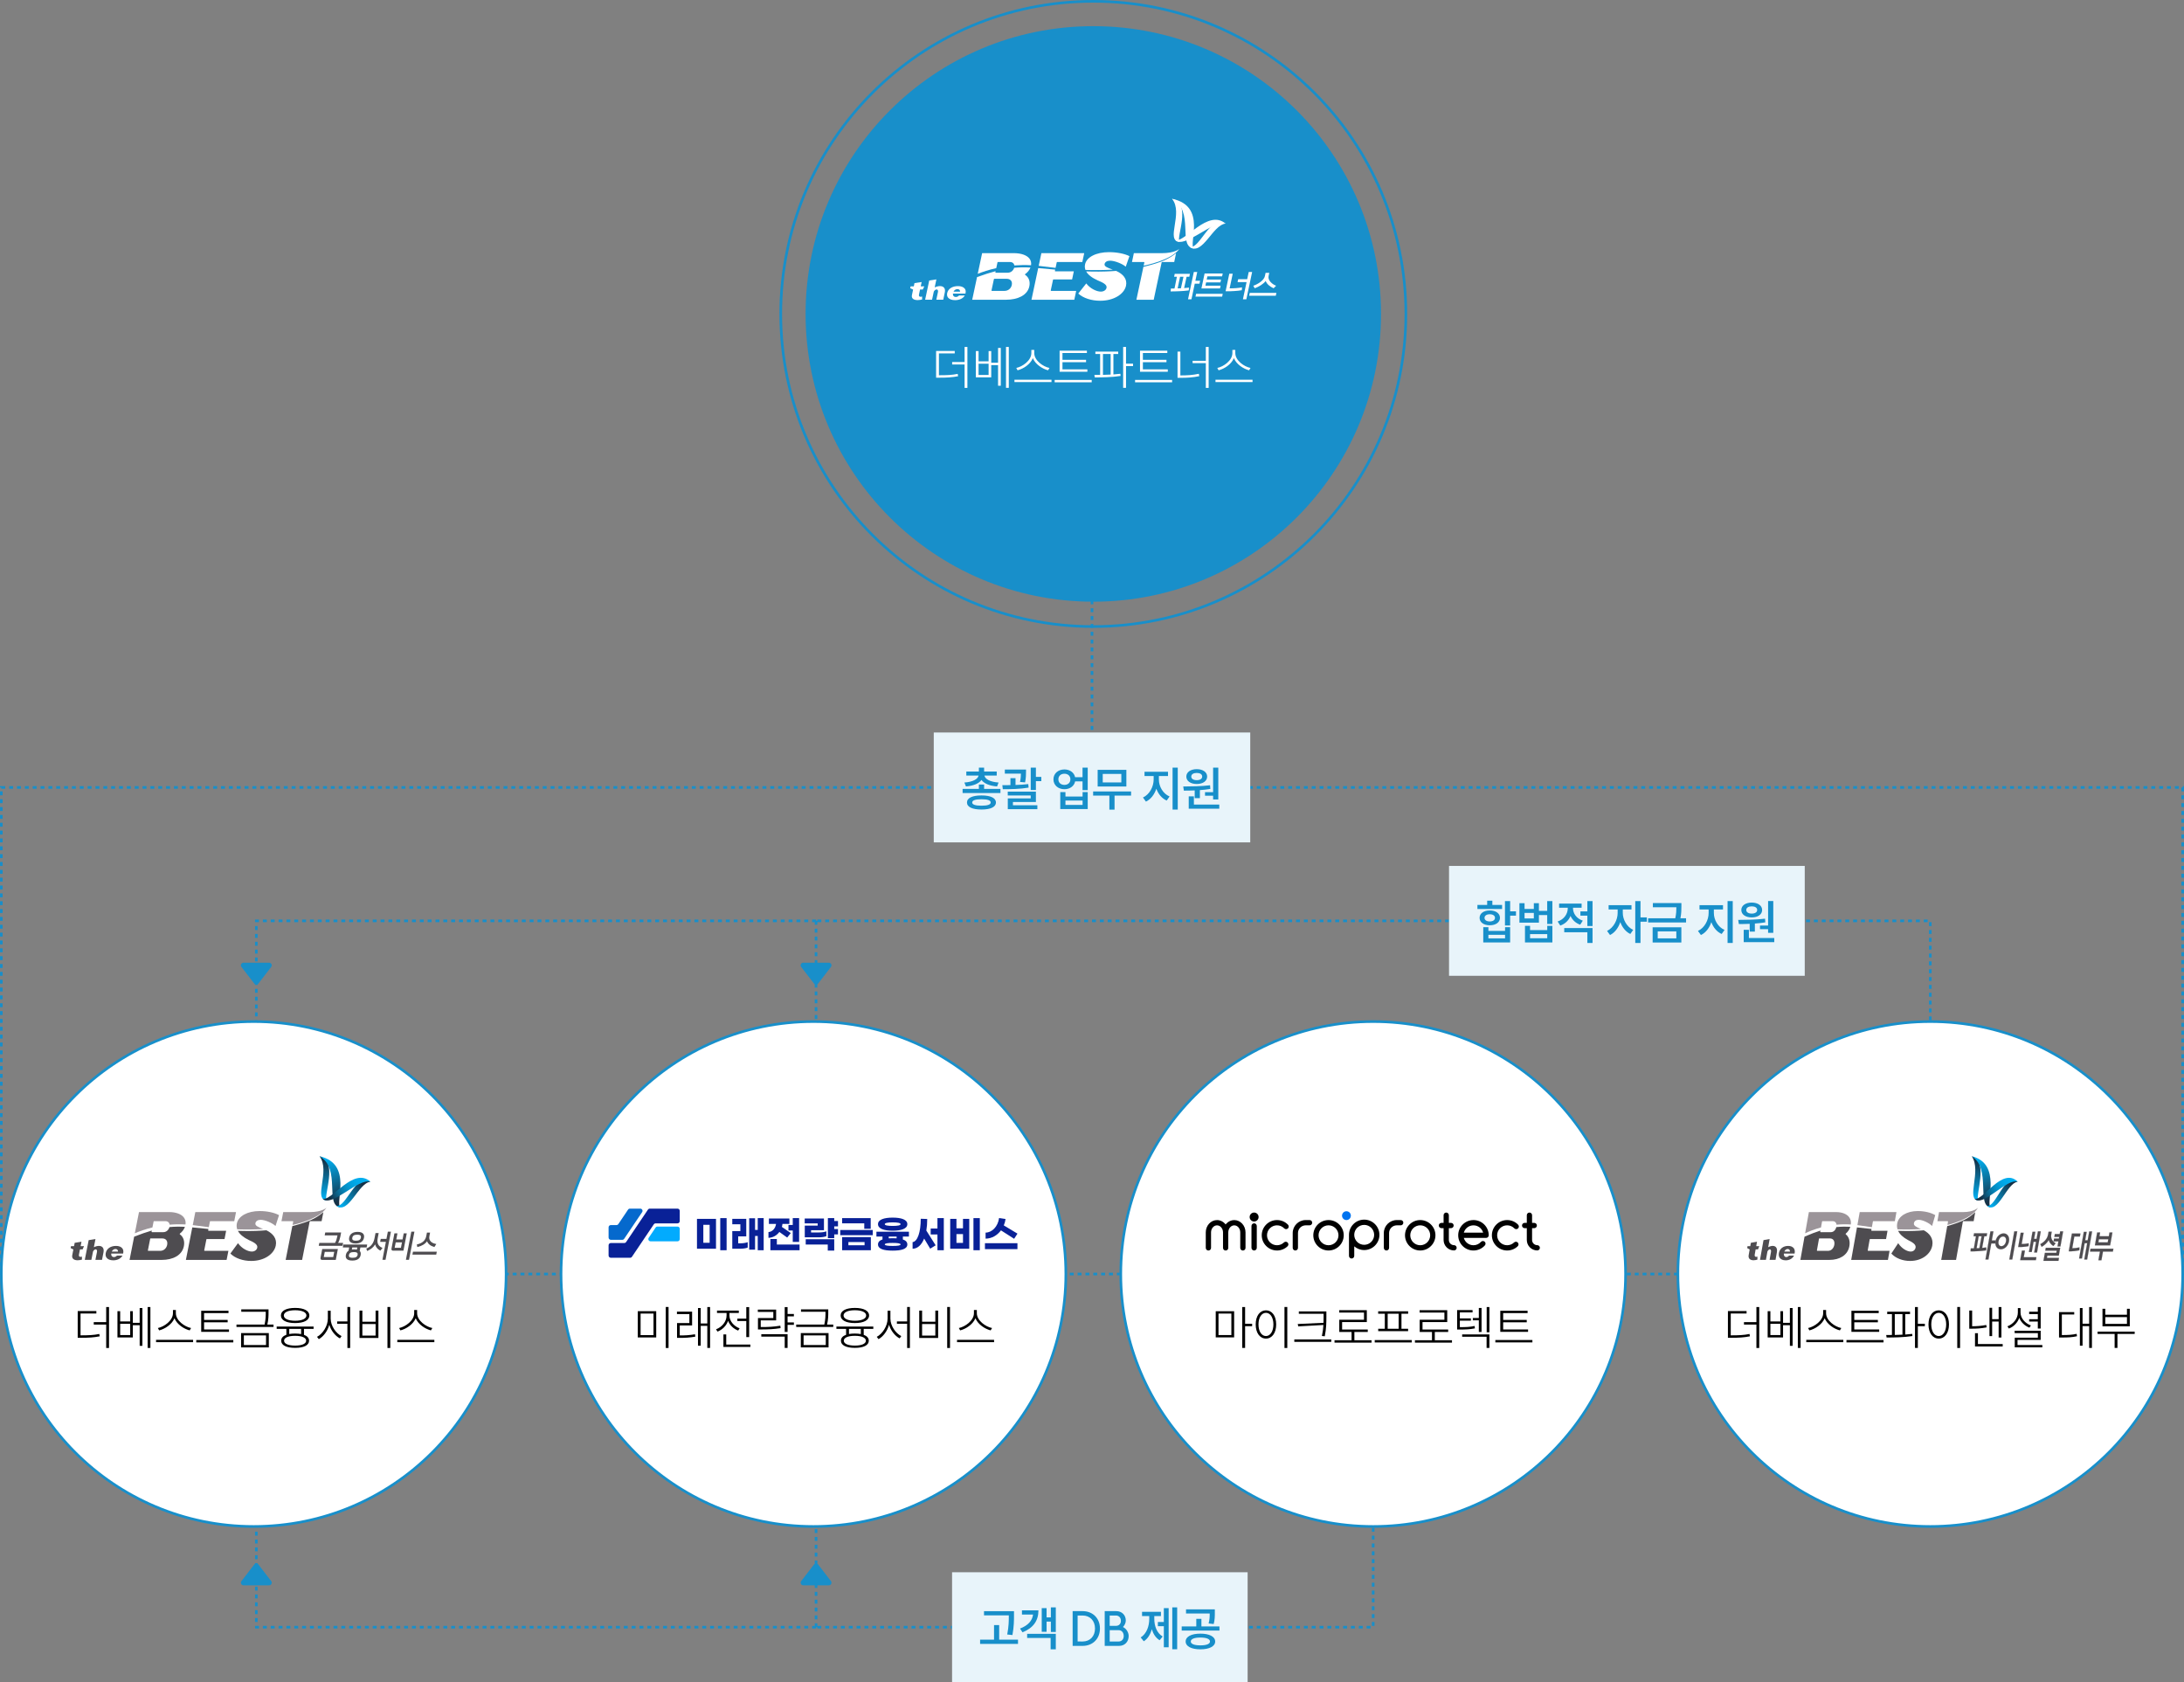 <svg width="835" height="643" viewBox="0 0 835 643" fill="none" xmlns="http://www.w3.org/2000/svg">
<rect x="0" y="0" width="835" height="643" fill="#808080" stroke="none"/>
<circle cx="418" cy="120" r="119.5" stroke="#188FCA"/>
<circle cx="418" cy="120" r="110" fill="#188FCA"/>
<path fill-rule="evenodd" clip-rule="evenodd" d="M448.104 76.001C455.774 77.679 449.541 90.759 450.969 92.448C445.404 92.021 452.578 81.523 448.104 76.001Z" fill="white"/>
<path fill-rule="evenodd" clip-rule="evenodd" d="M448.104 76.001C461.665 78.764 454.117 93.416 456.496 95.014C449.996 94.335 456.923 80.587 448.104 76.001Z" fill="white"/>
<path fill-rule="evenodd" clip-rule="evenodd" d="M468.539 85.479C462.573 82.058 458.907 95.042 454.919 94.443C459.783 97.805 463.675 85.923 468.539 85.479Z" fill="white"/>
<path fill-rule="evenodd" clip-rule="evenodd" d="M468.607 85.509C461.808 79.65 452.945 92.891 449.348 91.779C452.87 95.339 463.828 83.868 468.607 85.509Z" fill="white"/>
<path d="M365.137 114.731C363.923 114.731 362.977 114.389 362.475 113.769C362.1 113.309 361.988 112.721 362.133 112.032C362.485 110.385 364.073 109.364 366.286 109.364C367.408 109.364 368.301 109.685 368.793 110.268C369.162 110.701 369.29 111.257 369.178 111.919C369.162 112.016 369.14 112.117 369.113 112.219H364.372C364.34 112.219 364.319 112.24 364.319 112.272C364.297 112.652 364.399 112.983 364.607 113.208C364.8 113.416 365.083 113.523 365.42 113.523C366.104 113.523 366.51 113.122 366.644 112.967H368.868C368.232 114.063 366.815 114.736 365.142 114.736L365.137 114.731ZM366.045 110.514C365.457 110.514 364.917 110.845 364.591 111.401C364.581 111.417 364.581 111.438 364.591 111.454C364.602 111.47 364.618 111.481 364.639 111.481H367.013C367.013 111.481 367.045 111.476 367.056 111.465C367.066 111.454 367.072 111.438 367.072 111.428C367.05 110.861 366.66 110.514 366.051 110.514H366.045Z" fill="white"/>
<path d="M357.979 114.572L358.594 111.681C358.696 111.21 358.594 110.959 358.493 110.831C358.396 110.713 358.252 110.644 358.086 110.644C357.712 110.644 357.268 110.98 357.017 111.456L356.349 114.567H353.703L355.269 107.217L358.006 106.8L357.375 109.756C357.375 109.756 357.375 109.799 357.397 109.81C357.407 109.815 357.418 109.82 357.434 109.82C357.439 109.82 357.45 109.82 357.456 109.82C358.097 109.526 358.781 109.361 359.374 109.361C360.075 109.361 360.62 109.574 360.946 109.981C361.288 110.403 361.384 111.018 361.224 111.766L360.631 114.567H357.985L357.979 114.572Z" fill="white"/>
<path d="M350.869 114.718C349.928 114.718 349.244 114.488 348.891 114.055C348.624 113.729 348.549 113.286 348.667 112.751L349.094 110.736C349.094 110.736 349.089 110.682 349.062 110.672L347.999 110.169L348.148 109.464H349.324C349.324 109.464 349.372 109.448 349.378 109.421L349.634 108.213L352.371 107.807L352.034 109.394C352.034 109.394 352.034 109.426 352.045 109.442C352.056 109.453 352.072 109.464 352.088 109.464H353.387L352.815 110.661H351.804C351.804 110.661 351.756 110.677 351.751 110.704L351.35 112.607C351.291 112.879 351.323 113.093 351.441 113.238C351.553 113.376 351.73 113.446 351.965 113.446C352.141 113.446 352.344 113.398 352.531 113.318L352.563 114.462C352.157 114.585 351.462 114.707 350.874 114.707L350.869 114.718Z" fill="white"/>
<path d="M393.971 102.266C391.865 102.16 389.855 102.165 387.738 102.357C387.465 103.319 386.573 104.244 385.306 104.244H380.714C380.666 104.244 380.618 104.223 380.591 104.185C380.559 104.148 380.549 104.1 380.559 104.052L380.645 103.651C378.539 104.207 376.214 104.95 373.546 105.923L371.702 114.577H384.659C386.904 114.577 388.903 114.144 390.443 113.326C392.143 112.417 393.19 111.108 393.548 109.429C393.928 107.585 393.345 105.992 391.934 105.051C391.891 105.025 391.865 104.971 391.865 104.918C391.865 104.864 391.891 104.816 391.934 104.784C392.87 104.132 393.597 103.223 393.971 102.261V102.266ZM386.835 108.943C386.605 110.065 385.637 111.198 384.002 111.198H379.234C379.186 111.198 379.143 111.177 379.111 111.14C379.079 111.102 379.068 111.054 379.079 111.006L379.998 106.703C380.014 106.628 380.078 106.575 380.153 106.575H384.894C385.605 106.575 386.161 106.805 386.514 107.232C386.861 107.66 386.974 108.253 386.829 108.943H386.835Z" fill="white"/>
<path d="M401.766 111.131C401.733 111.093 401.723 111.045 401.733 110.997L402.605 106.929C402.621 106.854 402.685 106.806 402.76 106.806H409.896L410.548 103.727H403.476C403.428 103.727 403.38 103.706 403.353 103.669C403.321 103.631 403.31 103.583 403.321 103.535L403.423 103.064C401.012 102.851 398.895 102.637 396.933 102.477L394.357 114.584H410.73L411.457 111.195H401.883C401.835 111.195 401.787 111.173 401.76 111.136L401.766 111.131Z" fill="white"/>
<path d="M426.71 103.552C423.979 103.766 420.98 103.862 417.682 103.809C416.853 103.798 416.051 103.777 415.276 103.755C415.998 105.033 417.473 106.187 419.66 107.171C421.381 107.898 423.332 108.716 423.065 109.988C422.872 110.886 422.006 111.468 420.868 111.468C419.312 111.468 416.864 110.378 415.303 108.347L412.251 112.211C414.133 113.938 417.243 114.964 420.611 114.964C423.182 114.964 425.507 114.371 427.341 113.248C429.051 112.201 430.174 110.768 430.505 109.218C430.767 107.978 430.532 106.839 429.805 105.84C429.147 104.937 428.11 104.167 426.715 103.541L426.71 103.552Z" fill="white"/>
<path d="M434.477 114.576H441.094L444.13 100.282C444.146 100.207 444.21 100.154 444.285 100.154H448.936L449.641 96.797C446.91 98.914 444.36 100.266 437.16 101.987L434.477 114.57V114.576Z" fill="white"/>
<path d="M387.607 96.779H375.489L373.811 104.668C375.612 103.947 378.002 103.134 380.894 102.493L381.369 100.28C381.385 100.205 381.449 100.151 381.524 100.151H386.116C386.709 100.151 387.201 100.355 387.5 100.723C387.666 100.932 387.773 101.178 387.81 101.461C389.81 101.306 391.948 101.269 394.198 101.381C394.348 100.387 394.129 99.515 393.541 98.788C392.498 97.505 390.333 96.768 387.607 96.768V96.779Z" fill="white"/>
<path d="M403.57 102.401L404.024 100.279C404.04 100.204 404.104 100.15 404.179 100.15H413.806L414.522 96.772H398.149L397.118 101.62C397.551 101.668 397.984 101.722 398.427 101.781C400.09 102.005 401.811 102.214 403.57 102.395V102.401Z" fill="white"/>
<path d="M414.849 101.061C414.694 101.793 414.742 102.504 414.999 103.183C418.495 103.285 422.017 103.263 425.454 103.065C425.379 103.039 425.305 103.012 425.23 102.985C423.428 102.338 422.124 101.868 422.311 100.922C422.477 100.125 423.273 99.65 424.444 99.65C426.149 99.65 429.137 100.82 430.399 101.948L431.815 97.907C429.875 96.95 426.978 96.384 424.022 96.384C419.12 96.384 415.432 98.26 414.844 101.061H414.849Z" fill="white"/>
<path d="M450.9 95.11C450.9 95.11 449.286 96.778 444.08 96.778H433.501L432.785 100.156H437.355C437.404 100.156 437.452 100.177 437.478 100.215C437.51 100.252 437.521 100.3 437.51 100.348L437.254 101.556C437.254 101.556 447.859 99.589 450.906 95.11H450.9Z" fill="white"/>
<path d="M454.479 111.018C453.33 111.173 451.988 111.269 450.849 111.317C450.4 111.328 449.85 111.355 449.198 111.376C448.551 111.387 448.006 111.398 447.557 111.398L447.669 110.286C448.032 110.286 448.492 110.286 449.043 110.275L449.962 105.78H448.893L449.128 104.679H454.939L454.703 105.78H453.672L452.715 110.12C453.346 110.072 453.976 110.013 454.596 109.944L454.479 111.018ZM451.501 110.19L452.474 105.78H451.165L450.245 110.238C450.523 110.238 450.78 110.227 451.004 110.216C451.159 110.216 451.336 110.206 451.507 110.195L451.501 110.19ZM457.739 103.952L457.023 107.335H458.819L458.584 108.436H456.788L455.521 114.412H454.212L456.43 103.952H457.739Z" fill="white"/>
<path d="M457.069 113.385L457.299 112.31H467.487L467.257 113.39H457.069V113.385ZM459.336 110.263L460.549 104.549H467.477L467.247 105.628H461.618L461.362 106.847H466.846L466.611 107.948H461.126L460.864 109.188H466.675L466.445 110.268H459.336V110.263Z" fill="white"/>
<path d="M474.78 110.937C473.973 111.092 472.893 111.199 471.851 111.257C470.776 111.343 469.574 111.364 468.574 111.327L469.996 104.624H471.306L470.119 110.215C470.744 110.226 471.637 110.204 472.439 110.146C473.262 110.087 474.144 109.991 474.855 109.846L474.78 110.931V110.937ZM478.725 103.961L476.507 114.417H475.197L476.598 107.831H473.155L473.39 106.73H476.833L477.421 103.956H478.73L478.725 103.961Z" fill="white"/>
<path d="M477.582 113.034L477.812 111.959H488L487.77 113.039H477.582V113.034ZM479.709 110.19L479.164 109.222C480.052 108.934 481.067 108.421 481.922 107.763C482.746 107.132 483.435 106.352 483.606 105.539L483.868 104.294H485.274L485.012 105.539C484.841 106.352 485.162 107.127 485.739 107.763C486.316 108.421 487.118 108.934 487.893 109.222L486.936 110.19C485.514 109.57 484.338 108.597 483.911 107.405C482.965 108.613 481.388 109.57 479.704 110.19H479.709Z" fill="white"/>
<path d="M359.048 143.436C362.018 143.436 363.926 143.364 366.158 142.914L366.302 143.814C363.98 144.264 362.072 144.372 359.048 144.372H357.896V134.148H365.024V135.084H358.976V143.436H359.048ZM368.786 132.618H369.866V148.278H368.786V139.314H364.034V138.396H368.786V132.618ZM373.089 134.202H374.133V138.126H377.967V134.202H378.975V138.648H381.585V132.996H382.629V147.45H381.585V139.566H378.975V144.246H373.089V134.202ZM374.133 139.026V143.328H377.967V139.026H374.133ZM384.627 132.618H385.689V148.26H384.627V132.618ZM394.311 133.752H395.427V134.976C395.427 137.82 398.829 140.178 401.241 140.646L400.701 141.546C398.559 141.006 395.859 139.296 394.887 136.902C393.897 139.296 391.215 141.006 389.037 141.546L388.551 140.646C390.927 140.16 394.311 137.82 394.311 134.976V133.752ZM387.849 145.146H402.015V146.046H387.849V145.146ZM405.112 134.04H415.552V134.94H406.21V137.532H415.228V138.45H406.21V141.186H415.732V142.104H405.112V134.04ZM403.222 145.218H417.388V146.136H403.222V145.218ZM418.792 134.4H427.522V135.318H425.686V143.13C426.604 143.058 427.486 142.986 428.35 142.878L428.422 143.706C425.11 144.228 421.33 144.264 418.558 144.264L418.414 143.31L420.61 143.292V135.318H418.792V134.4ZM429.412 132.618H430.51V139.008H433.192V139.944H430.51V148.26H429.412V132.618ZM421.69 143.292C422.644 143.256 423.634 143.238 424.624 143.184V135.318H421.69V143.292ZM435.856 134.04H446.296V134.94H436.954V137.532H445.972V138.45H436.954V141.186H446.476V142.104H435.856V134.04ZM433.966 145.218H448.132V146.136H433.966V145.218ZM461.021 132.618H462.101V148.278H461.021V138.81H455.963V137.91H461.021V132.618ZM450.203 134.4H451.283V143.508H451.373C453.875 143.508 455.981 143.382 458.357 142.878L458.501 143.796C456.035 144.3 453.929 144.426 451.373 144.426H450.203V134.4ZM471.173 133.752H472.289V134.976C472.289 137.82 475.691 140.178 478.103 140.646L477.563 141.546C475.421 141.006 472.721 139.296 471.749 136.902C470.759 139.296 468.077 141.006 465.899 141.546L465.413 140.646C467.789 140.16 471.173 137.82 471.173 134.976V133.752ZM464.711 145.146H478.877V146.046H464.711V145.146Z" fill="white"/>
<path d="M97 487L739 487" stroke="#188FCA" stroke-dasharray="1.5 1.5"/>
<circle cx="311" cy="487" r="96.5" fill="white" stroke="#188FCA"/>
<path d="M273.747 477.331H266.472V465.916H273.747V477.332V477.331ZM271.316 475.059V468.186H268.9V475.059H271.316ZM277.802 477.906H275.372V465.627H277.802V477.906Z" fill="#092197"/>
<path d="M283.003 475.26C283.967 475.26 285.117 475.116 285.865 474.829V476.9C285.132 477.202 283.91 477.331 282.889 477.331H279.97V470.573H283.062V467.984H279.97V465.916H285.318V472.616H282.227V475.262H283.003V475.26ZM291.973 465.627V477.906H289.701V472.443H288.68V477.691H286.436V465.684H288.68V470.141H289.701V465.627H291.973Z" fill="#092197"/>
<path d="M293.801 473.161V470.961C295.454 470.832 296.491 469.408 296.705 467.84H293.974V465.771H301.796V467.842H299.15C299.122 468.231 299.049 468.618 298.934 468.992L302.327 471.336L300.961 473.062L297.969 470.919C297.02 472.198 295.553 473.119 293.799 473.162L293.801 473.161ZM305.693 475.734V477.906H294.536V473.607H297.009V475.734H305.693ZM303.09 468.245V465.627H305.52V474.728H303.09V470.357H301.45V468.243H303.09V468.245Z" fill="#092197"/>
<path d="M312.62 468.489V467.641H307.66V465.771H315.021V470.243H310.09V471.107H313.11C314.216 471.107 315.294 470.949 315.941 470.676V472.53C315.309 472.804 314.172 472.976 313.022 472.976H307.687V468.491H312.618L312.62 468.489ZM308.049 473.707H318.948V478.05H316.475V475.734H308.049V473.707ZM318.948 468.791V469.797H320.387V471.853H318.948V473.276H316.518V465.627H318.948V466.734H320.387V468.789H318.948V468.791Z" fill="#092197"/>
<path d="M333.668 472.155H321.245V470.171H333.668V472.155ZM332.892 469.71H330.434V467.626H321.964V465.627H332.892V469.71ZM332.949 477.906H321.964V472.887H332.949V477.906ZM330.548 476.008V474.785H324.366V476.008H330.548Z" fill="#092197"/>
<path d="M345.186 472.666V473.788C346.265 474.147 346.898 474.766 346.898 475.686C346.898 477.455 344.598 478.059 341.292 478.059C337.985 478.059 335.685 477.455 335.685 475.686C335.685 474.766 336.317 474.147 337.397 473.788V472.666H335.081V470.825H347.504V472.666H345.188H345.186ZM335.683 467.936C335.683 466.167 338.055 465.435 341.29 465.435C344.524 465.435 346.897 466.167 346.897 467.936C346.897 469.705 344.524 470.438 341.29 470.438C338.055 470.438 335.683 469.705 335.683 467.936ZM338.272 467.936C338.272 468.411 339.45 468.612 341.292 468.612C343.133 468.612 344.311 468.411 344.311 467.936C344.311 467.462 343.133 467.261 341.292 467.261C339.45 467.261 338.272 467.477 338.272 467.936ZM344.309 475.686C344.309 475.255 343.074 475.111 341.29 475.111C339.505 475.111 338.27 475.255 338.27 475.686C338.27 476.117 339.505 476.261 341.29 476.261C343.074 476.261 344.309 476.132 344.309 475.686ZM342.801 472.666H339.781V473.357C340.255 473.329 340.758 473.314 341.29 473.314C341.821 473.314 342.324 473.329 342.801 473.357V472.666Z" fill="#092197"/>
<path d="M354.157 470.387L357.723 476.023L355.639 477.317L353.324 473.436C352.331 475.924 350.778 477.317 348.909 477.332V474.802C350.793 474.586 352.029 471.006 352.029 465.874L354.502 465.959C354.502 467.584 354.387 469.064 354.157 470.387ZM360.842 465.627V477.906H358.412V471.866H355.825V469.594H358.412V465.627H360.842Z" fill="#092197"/>
<path d="M368.179 465.916H370.565V477.332H363.29V465.916H365.675V469.524H368.177V465.916H368.179ZM368.179 475.102V471.737H365.677V475.102H368.179ZM374.606 465.627V477.906H372.176V465.627H374.606Z" fill="#092197"/>
<path d="M376.571 475.21H388.994V477.482H376.571V475.21ZM376.816 473.471V471.17C379.26 471.155 381.532 468.883 381.977 465.592L384.45 465.981C384.334 466.843 384.104 467.65 383.774 468.411L389.007 471.56L387.728 473.53L382.696 470.309C381.272 472.235 379.16 473.458 376.816 473.471Z" fill="#092197"/>
<path d="M247.731 462.379L239.384 474.771C239.225 475.008 238.958 475.151 238.672 475.151H233.537C233.063 475.151 232.679 475.534 232.679 476.009V479.927C232.679 480.401 233.062 480.786 233.537 480.786H240.902C241.188 480.786 241.455 480.643 241.614 480.407L249.961 468.014C250.12 467.777 250.387 467.635 250.673 467.635H259.025C259.499 467.635 259.884 467.252 259.884 466.777V462.858C259.884 462.385 259.5 462 259.025 462H248.442C248.156 462 247.89 462.142 247.731 462.379Z" fill="#092197"/>
<path d="M248.734 474.499H259.025C259.499 474.499 259.883 474.115 259.883 473.64V469.722C259.883 469.248 259.5 468.864 259.025 468.864H251.359C251.074 468.864 250.806 469.006 250.647 469.244L248.021 473.162C247.64 473.733 248.048 474.498 248.734 474.498V474.499Z" fill="#02ABFE"/>
<path d="M236.405 467.905C236.246 468.142 235.979 468.285 235.693 468.285H233.537C233.062 468.285 232.679 468.668 232.679 469.142V473.06C232.679 473.535 233.062 473.919 233.537 473.919H237.924C238.209 473.919 238.476 473.776 238.635 473.539L245.508 463.338C245.892 462.768 245.483 462 244.796 462H240.839C240.553 462 240.286 462.142 240.127 462.379L236.405 467.906V467.905Z" fill="#0569CD"/>
<path d="M243.836 501.202H250.892V511.246H243.836V501.202ZM249.848 502.102H244.916V510.346H249.848V502.102ZM254.528 499.6H255.608V515.278H254.528V499.6ZM258.813 501.382H264.609V506.656H259.893V510.472C261.801 510.472 263.547 510.418 265.725 510.022L265.833 510.94C263.583 511.336 261.801 511.408 259.839 511.408H258.849V505.738H263.565V502.318H258.813V501.382ZM270.423 499.618H271.485V515.26H270.423V506.818H267.903V514.414H266.859V499.996H267.903V505.9H270.423V499.618ZM281.907 504.046H285.327V499.636H286.425V511.102H285.327V504.964H281.907V504.046ZM276.579 510.076H277.659V513.964H286.893V514.882H276.579V510.076ZM274.131 500.968H282.465V501.886H278.883V502.894C278.883 504.982 280.611 506.98 282.771 507.754L282.213 508.618C280.449 507.952 279.009 506.584 278.361 504.892C277.713 506.782 276.165 508.294 274.329 509.014L273.753 508.132C275.967 507.322 277.785 505.234 277.785 502.912V501.886H274.131V500.968ZM290.979 507.268C293.697 507.268 295.785 507.178 298.341 506.746L298.431 507.682C295.857 508.096 293.751 508.186 290.979 508.186H289.791V503.83H295.659V501.49H289.737V500.59H296.739V504.712H290.853V507.268H290.979ZM300.015 499.636H301.113V502.264H303.525V503.182H301.113V505.504H303.525V506.422H301.113V509.122H300.015V499.636ZM291.069 510.004H301.113V515.26H300.015V510.922H291.069V510.004ZM306.244 500.5H316.666V501.616C316.666 502.84 316.666 504.316 316.216 506.314H318.574V507.232H304.408V506.314H315.154C315.604 504.298 315.604 502.858 315.604 501.616V501.418H306.244V500.5ZM306.172 509.572H316.774V515.044H306.172V509.572ZM315.712 510.454H307.234V514.144H315.712V510.454ZM319.78 507.07H333.892V507.97H330.22V510.238C331.462 510.688 332.164 511.462 332.164 512.488C332.164 514.234 330.166 515.224 326.836 515.224C323.506 515.224 321.508 514.234 321.508 512.488C321.508 511.444 322.21 510.67 323.488 510.22V507.97H319.78V507.07ZM326.836 509.752C327.682 509.752 328.456 509.824 329.122 509.95V507.97H324.586V509.932C325.252 509.806 325.99 509.752 326.836 509.752ZM326.836 510.616C324.226 510.616 322.606 511.336 322.606 512.488C322.606 513.658 324.226 514.36 326.836 514.36C329.428 514.36 331.048 513.658 331.048 512.488C331.048 511.336 329.428 510.616 326.836 510.616ZM326.836 499.96C330.184 499.96 332.272 501.022 332.272 502.84C332.272 504.676 330.184 505.738 326.836 505.738C323.47 505.738 321.4 504.676 321.4 502.84C321.4 501.022 323.47 499.96 326.836 499.96ZM326.836 500.842C324.208 500.842 322.516 501.598 322.516 502.84C322.516 504.1 324.208 504.856 326.836 504.856C329.446 504.856 331.156 504.1 331.156 502.84C331.156 501.598 329.446 500.842 326.836 500.842ZM342.911 505.108H346.817V499.6H347.879V515.278H346.817V506.008H342.911V505.108ZM339.347 501.022H340.427V504.046C340.427 506.836 342.461 509.68 344.585 510.724L343.955 511.606C342.191 510.688 340.589 508.69 339.905 506.404C339.239 508.816 337.637 510.922 335.891 511.894L335.207 511.012C337.331 509.914 339.347 506.908 339.347 504.046V501.022ZM362.135 499.6H363.215V515.278H362.135V499.6ZM351.443 500.986H352.541V505.234H357.599V500.986H358.679V511.444H351.443V500.986ZM352.541 506.116V510.526H357.599V506.116H352.541ZM372.359 500.752H373.475V501.976C373.475 504.82 376.877 507.178 379.289 507.646L378.749 508.546C376.607 508.006 373.907 506.296 372.935 503.902C371.945 506.296 369.263 508.006 367.085 508.546L366.599 507.646C368.975 507.16 372.359 504.82 372.359 501.976V500.752ZM365.897 512.146H380.063V513.046H365.897V512.146Z" fill="black"/>
<circle cx="525" cy="487" r="96.5" fill="white" stroke="#188FCA"/>
<path d="M464.806 501.22H471.844V511.228H464.806V501.22ZM470.782 502.12H465.868V510.328H470.782V502.12ZM474.94 499.618H476.038V506.008H478.72V506.944H476.038V515.26H474.94V499.618ZM491.087 499.6H492.167V515.278H491.087V499.6ZM484.013 500.878C486.299 500.878 487.919 502.966 487.919 506.26C487.919 509.554 486.299 511.678 484.013 511.678C481.709 511.678 480.089 509.554 480.089 506.26C480.089 502.966 481.709 500.878 484.013 500.878ZM484.013 501.832C482.321 501.832 481.151 503.65 481.151 506.26C481.151 508.888 482.321 510.706 484.013 510.706C485.669 510.706 486.857 508.888 486.857 506.26C486.857 503.65 485.669 501.832 484.013 501.832ZM496.577 501.292H507.107V503.254C507.107 505.576 507.107 507.682 506.495 510.796L505.397 510.688C505.739 509.122 505.901 507.754 505.973 506.476L496.343 507.016L496.163 506.098L506.009 505.648C506.045 504.838 506.045 504.046 506.045 503.254V502.21H496.577V501.292ZM494.849 512.002H508.979V512.938H494.849V512.002ZM510.222 512.308H516.738V509.14H512.04V504.478H521.49V501.724H512.004V500.824H522.57V505.36H513.12V508.222H522.93V509.14H517.818V512.308H524.388V513.226H510.222V512.308ZM525.594 512.236H539.76V513.154H525.594V512.236ZM526.908 501.256H538.374V502.174H535.818V507.916H538.356V508.834H526.926V507.916H529.446V502.174H526.908V501.256ZM530.544 507.916H534.738V502.174H530.544V507.916ZM540.966 512.308H547.482V509.14H542.784V504.478H552.234V501.724H542.748V500.824H553.314V505.36H543.864V508.222H553.674V509.14H548.562V512.308H555.132V513.226H540.966V512.308ZM563.107 503.794H565.393V499.978H566.437V509.14H565.393V504.694H563.107V503.794ZM557.095 500.77H562.999V501.67H558.139V503.956H562.351V504.838H558.139V507.304C560.605 507.304 562.063 507.232 563.773 506.854L563.899 507.772C562.099 508.132 560.623 508.222 558.049 508.222H557.095V500.77ZM559.021 510.076H569.443V515.26H568.363V510.976H559.021V510.076ZM568.399 499.618H569.443V509.266H568.399V499.618ZM573.601 501.04H584.041V501.94H574.699V504.532H583.717V505.45H574.699V508.186H584.221V509.104H573.601V501.04ZM571.711 512.218H585.877V513.136H571.711V512.218Z" fill="black"/>
<path d="M514.783 463C513.852 463 513.095 463.754 513.095 464.687C513.095 465.621 513.849 466.375 514.783 466.375C515.716 466.375 516.47 465.621 516.47 464.687C516.47 463.754 515.716 463 514.783 463Z" fill="#0073F0"/>
<path d="M542.988 466.371C539.779 466.371 537.171 468.983 537.171 472.189C537.171 475.395 539.782 478.006 542.988 478.006C546.195 478.006 548.806 475.395 548.806 472.189C548.806 468.983 546.195 466.371 542.988 466.371ZM542.988 475.997C540.889 475.997 539.18 474.288 539.18 472.189C539.18 470.089 540.889 468.381 542.988 468.381C545.088 468.381 546.797 470.089 546.797 472.189C546.797 474.288 545.088 475.997 542.988 475.997Z" fill="black"/>
<path d="M480.502 468.638V476.987C480.502 477.548 480.046 478.004 479.486 478.004C478.925 478.004 478.469 477.548 478.469 476.987V468.638C478.469 468.078 478.925 467.621 479.486 467.621C480.046 467.621 480.502 468.078 480.502 468.638Z" fill="black"/>
<path d="M479.485 463.501C478.54 463.501 477.772 464.269 477.772 465.213C477.772 466.157 478.54 466.925 479.485 466.925C480.429 466.925 481.197 466.157 481.197 465.213C481.197 464.269 480.429 463.501 479.485 463.501Z" fill="black"/>
<path d="M488.237 468.384C489.285 468.384 490.261 468.796 490.987 469.546C491.374 469.944 492.011 469.954 492.409 469.567C492.806 469.18 492.817 468.543 492.429 468.146C491.319 467.001 489.828 466.371 488.234 466.371C485.014 466.371 482.396 468.983 482.396 472.189C482.396 475.395 485.014 478.006 488.234 478.006C489.749 478.006 491.181 477.432 492.274 476.388C492.675 476.004 492.689 475.367 492.305 474.966C491.921 474.565 491.284 474.551 490.883 474.935C490.167 475.62 489.227 475.997 488.234 475.997C486.124 475.997 484.408 474.288 484.408 472.189C484.408 470.089 486.124 468.381 488.234 468.381H488.237V468.384Z" fill="black"/>
<path d="M471.887 466.375C470.718 466.375 469.625 466.88 468.805 467.797C468.729 467.88 468.66 467.97 468.591 468.06C467.802 467.032 466.619 466.379 465.298 466.379C464.129 466.379 463.033 466.884 462.216 467.8C461.431 468.682 460.999 469.848 460.999 471.083V477.011C460.999 477.568 461.449 478.017 462.006 478.017C462.562 478.017 463.012 477.568 463.012 477.011V471.083C463.012 470.342 463.264 469.651 463.721 469.139C464.15 468.658 464.71 468.392 465.302 468.392C466.564 468.392 467.591 469.599 467.591 471.083V477.011C467.591 477.568 468.041 478.017 468.598 478.017C469.155 478.017 469.604 477.568 469.604 477.011V471.083C469.604 470.342 469.857 469.651 470.313 469.139C470.742 468.658 471.303 468.392 471.891 468.392C473.153 468.392 474.18 469.599 474.18 471.083V477.011C474.18 477.568 474.63 478.017 475.187 478.017C475.744 478.017 476.193 477.568 476.193 477.011V471.083C476.193 468.489 474.263 466.379 471.894 466.379H471.887V466.375Z" fill="black"/>
<path d="M521.568 466.206C518.358 466.206 515.75 468.818 515.75 472.024V480.062C515.75 480.619 516.2 481.068 516.756 481.068C517.313 481.068 517.763 480.619 517.763 480.062V476.416C518.783 477.302 520.115 477.841 521.571 477.841C524.781 477.841 527.389 475.23 527.389 472.024C527.389 468.818 524.777 466.206 521.571 466.206H521.568ZM521.568 475.832C519.468 475.832 517.76 474.123 517.76 472.024C517.76 469.924 519.468 468.216 521.568 468.216C523.667 468.216 525.376 469.924 525.376 472.024C525.376 474.123 523.667 475.832 521.568 475.832Z" fill="black"/>
<path d="M507.928 466.371C504.718 466.371 502.11 468.983 502.11 472.189C502.11 475.395 504.722 478.006 507.928 478.006C511.134 478.006 513.746 475.395 513.746 472.189C513.746 468.983 511.134 466.371 507.928 466.371ZM507.928 475.997C505.828 475.997 504.12 474.288 504.12 472.189C504.12 470.089 505.828 468.381 507.928 468.381C510.027 468.381 511.736 470.089 511.736 472.189C511.736 474.288 510.027 475.997 507.928 475.997Z" fill="black"/>
<path d="M535.522 466.371H534.028C531.295 466.371 529.071 468.595 529.071 471.328V477C529.071 477.557 529.521 478.006 530.078 478.006C530.635 478.006 531.084 477.557 531.084 477V471.328C531.084 469.702 532.406 468.384 534.028 468.384H535.522C536.079 468.384 536.528 467.935 536.528 467.378C536.528 466.821 536.079 466.371 535.522 466.371Z" fill="black"/>
<path d="M500.687 466.371H499.193C496.46 466.371 494.236 468.595 494.236 471.328V477C494.236 477.557 494.686 478.006 495.243 478.006C495.8 478.006 496.249 477.557 496.249 477V471.328C496.249 469.702 497.571 468.384 499.193 468.384H500.687C501.244 468.384 501.693 467.935 501.693 467.378C501.693 466.821 501.244 466.371 500.687 466.371Z" fill="black"/>
<path d="M576.226 468.384C577.274 468.384 578.249 468.796 578.975 469.546C579.363 469.944 579.999 469.954 580.397 469.567C580.795 469.18 580.805 468.543 580.418 468.146C579.307 467.001 577.817 466.371 576.222 466.371C573.002 466.371 570.384 468.983 570.384 472.189C570.384 475.395 573.002 478.006 576.222 478.006C577.737 478.006 579.169 477.432 580.262 476.388C580.663 476.004 580.677 475.367 580.293 474.966C579.909 474.565 579.273 474.551 578.872 474.935C578.156 475.62 577.215 475.997 576.222 475.997C574.112 475.997 572.397 474.288 572.397 472.189C572.397 470.089 574.112 468.381 576.222 468.381H576.226V468.384Z" fill="black"/>
<path d="M563.347 466.375C560.127 466.375 557.509 468.986 557.509 472.192C557.509 475.399 560.127 478.01 563.347 478.01C565.011 478.01 566.598 477.301 567.705 476.059C568.075 475.644 568.041 475.008 567.626 474.638C567.211 474.268 566.574 474.302 566.204 474.717C565.478 475.53 564.437 475.997 563.344 475.997C561.583 475.997 560.099 474.807 559.653 473.195H568.176C568.732 473.195 569.182 472.746 569.182 472.189C569.182 468.979 566.564 466.371 563.344 466.371L563.347 466.375ZM563.347 468.388C565.108 468.388 566.591 469.577 567.038 471.189H559.657C560.103 469.577 561.587 468.388 563.347 468.388Z" fill="black"/>
<path d="M555.917 475.971C554.824 475.971 553.936 475.082 553.936 473.989V473.408V469.465H554.766C555.322 469.465 555.772 469.016 555.772 468.459C555.772 467.902 555.322 467.452 554.766 467.452H553.936V464.509C553.936 463.952 553.486 463.502 552.929 463.502C552.372 463.502 551.923 463.952 551.923 464.509V467.452H551.092C550.536 467.452 550.086 467.902 550.086 468.459C550.086 469.016 550.536 469.465 551.092 469.465H551.923V473.989C551.923 476.193 553.714 477.984 555.917 477.984C556.474 477.984 556.924 477.535 556.924 476.978C556.924 476.421 556.474 475.971 555.917 475.971Z" fill="black"/>
<path d="M587.735 475.971C586.642 475.971 585.753 475.082 585.753 473.989V473.408V469.465H586.583C587.14 469.465 587.589 469.016 587.589 468.459C587.589 467.902 587.14 467.452 586.583 467.452H585.753V464.509C585.753 463.952 585.303 463.502 584.746 463.502C584.19 463.502 583.74 463.952 583.74 464.509V467.452H582.91C582.353 467.452 581.903 467.902 581.903 468.459C581.903 469.016 582.353 469.465 582.91 469.465H583.74V473.989C583.74 476.193 585.532 477.984 587.735 477.984C588.292 477.984 588.741 477.535 588.741 476.978C588.741 476.421 588.292 475.971 587.735 475.971Z" fill="black"/>
<circle cx="97" cy="487" r="96.5" fill="white" stroke="#188FCA"/>
<path d="M30.862 510.436C33.832 510.436 35.74 510.364 37.972 509.914L38.116 510.814C35.794 511.264 33.886 511.372 30.862 511.372H29.71V501.148H36.838V502.084H30.79V510.436H30.862ZM40.6 499.618H41.68V515.278H40.6V506.314H35.848V505.396H40.6V499.618ZM44.903 501.202H45.947V505.126H49.781V501.202H50.788V505.648H53.398V499.996H54.443V514.45H53.398V506.566H50.788V511.246H44.903V501.202ZM45.947 506.026V510.328H49.781V506.026H45.947ZM56.441 499.618H57.502V515.26H56.441V499.618ZM66.125 500.752H67.241V501.976C67.241 504.82 70.643 507.178 73.055 507.646L72.515 508.546C70.373 508.006 67.673 506.296 66.701 503.902C65.711 506.296 63.029 508.006 60.851 508.546L60.365 507.646C62.741 507.16 66.125 504.82 66.125 501.976V500.752ZM59.663 512.146H73.829V513.046H59.663V512.146ZM76.925 501.04H87.365V501.94H78.023V504.532H87.041V505.45H78.023V508.186H87.545V509.104H76.925V501.04ZM75.035 512.218H89.201V513.136H75.035V512.218ZM92.244 500.5H102.666V501.616C102.666 502.84 102.666 504.316 102.216 506.314H104.574V507.232H90.408V506.314H101.154C101.604 504.298 101.604 502.858 101.604 501.616V501.418H92.244V500.5ZM92.172 509.572H102.774V515.044H92.172V509.572ZM101.712 510.454H93.234V514.144H101.712V510.454ZM105.78 507.07H119.892V507.97H116.22V510.238C117.462 510.688 118.164 511.462 118.164 512.488C118.164 514.234 116.166 515.224 112.836 515.224C109.506 515.224 107.508 514.234 107.508 512.488C107.508 511.444 108.21 510.67 109.488 510.22V507.97H105.78V507.07ZM112.836 509.752C113.682 509.752 114.456 509.824 115.122 509.95V507.97H110.586V509.932C111.252 509.806 111.99 509.752 112.836 509.752ZM112.836 510.616C110.226 510.616 108.606 511.336 108.606 512.488C108.606 513.658 110.226 514.36 112.836 514.36C115.428 514.36 117.048 513.658 117.048 512.488C117.048 511.336 115.428 510.616 112.836 510.616ZM112.836 499.96C116.184 499.96 118.272 501.022 118.272 502.84C118.272 504.676 116.184 505.738 112.836 505.738C109.47 505.738 107.4 504.676 107.4 502.84C107.4 501.022 109.47 499.96 112.836 499.96ZM112.836 500.842C110.208 500.842 108.516 501.598 108.516 502.84C108.516 504.1 110.208 504.856 112.836 504.856C115.446 504.856 117.156 504.1 117.156 502.84C117.156 501.598 115.446 500.842 112.836 500.842ZM128.911 505.108H132.817V499.6H133.879V515.278H132.817V506.008H128.911V505.108ZM125.347 501.022H126.427V504.046C126.427 506.836 128.461 509.68 130.585 510.724L129.955 511.606C128.191 510.688 126.589 508.69 125.905 506.404C125.239 508.816 123.637 510.922 121.891 511.894L121.207 511.012C123.331 509.914 125.347 506.908 125.347 504.046V501.022ZM148.135 499.6H149.215V515.278H148.135V499.6ZM137.443 500.986H138.541V505.234H143.599V500.986H144.679V511.444H137.443V500.986ZM138.541 506.116V510.526H143.599V506.116H138.541ZM158.359 500.752H159.475V501.976C159.475 504.82 162.877 507.178 165.289 507.646L164.749 508.546C162.607 508.006 159.907 506.296 158.935 503.902C157.945 506.296 155.263 508.006 153.085 508.546L152.599 507.646C154.975 507.16 158.359 504.82 158.359 501.976V500.752ZM151.897 512.146H166.063V513.046H151.897V512.146Z" fill="black"/>
<path fill-rule="evenodd" clip-rule="evenodd" d="M122.176 442C129.469 443.723 123.543 457.152 124.9 458.886C119.609 458.447 126.43 447.669 122.176 442Z" fill="url(#paint0_linear_5708_19570)"/>
<path fill-rule="evenodd" clip-rule="evenodd" d="M122.176 442C135.069 444.837 127.893 459.879 130.155 461.52C123.975 460.823 130.561 446.708 122.176 442Z" fill="url(#paint1_linear_5708_19570)"/>
<path fill-rule="evenodd" clip-rule="evenodd" d="M141.606 451.735C135.934 448.223 132.448 461.552 128.656 460.938C133.281 464.389 136.981 452.19 141.606 451.735Z" fill="url(#paint2_linear_5708_19570)"/>
<path fill-rule="evenodd" clip-rule="evenodd" d="M141.667 451.759C135.202 445.745 126.776 459.338 123.355 458.196C126.705 461.851 137.123 450.074 141.667 451.759Z" fill="url(#paint3_linear_5708_19570)"/>
<path d="M135.934 475.334C137.743 475.334 138.887 474.56 139.156 473.155C139.273 472.546 139.187 472.046 138.902 471.662C138.516 471.152 137.784 470.889 136.727 470.889C134.918 470.889 133.774 471.668 133.5 473.089C133.383 473.682 133.469 474.176 133.754 474.554C134.14 475.07 134.872 475.328 135.929 475.328M134.689 473.144C134.847 472.326 135.431 471.964 136.58 471.964C137.261 471.964 137.687 472.09 137.881 472.348C138.008 472.518 138.043 472.76 137.982 473.084C137.825 473.901 137.24 474.263 136.082 474.263C135.406 474.263 134.984 474.137 134.791 473.879C134.664 473.709 134.628 473.468 134.689 473.139V473.144Z" fill="#4E4C50"/>
<path d="M131.184 475.114H129.263C129.675 474.379 129.934 473.649 130.112 472.738L130.422 471.125H124.348L124.135 472.228H129.024L128.902 472.859C128.739 473.704 128.48 474.428 128.084 475.114H122.077L121.863 476.217H130.971L131.184 475.114Z" fill="#4E4C50"/>
<path d="M122.556 480.746C122.5 481.036 122.525 481.245 122.637 481.393C122.744 481.536 122.922 481.602 123.176 481.602H128.38L129.178 477.448H123.191L122.556 480.746ZM127.78 478.54L127.399 480.521H123.796C123.796 480.521 123.791 480.521 123.786 480.521L124.167 478.54H127.78Z" fill="#4E4C50"/>
<path d="M140.174 476.849L140.387 475.735H131.28L131.066 476.849H133.501L133.262 478.089C132.718 478.446 132.373 478.984 132.235 479.686C132.123 480.273 132.2 480.751 132.469 481.107C132.845 481.601 133.587 481.854 134.68 481.854C136.54 481.854 137.617 481.146 137.887 479.746C138.019 479.066 137.897 478.539 137.526 478.172L137.78 476.849H140.169H140.174ZM135.305 478.616C136.011 478.616 136.448 478.737 136.636 478.989C136.753 479.148 136.784 479.368 136.728 479.664C136.575 480.454 136.006 480.789 134.827 480.789C134.131 480.789 133.699 480.668 133.506 480.416C133.384 480.257 133.353 480.032 133.414 479.725C133.567 478.945 134.131 478.611 135.305 478.611M136.453 477.65C136.138 477.59 135.803 477.562 135.447 477.562H135.442C135.107 477.562 134.802 477.584 134.527 477.628L134.68 476.849H136.611L136.459 477.65H136.453Z" fill="#4E4C50"/>
<path d="M147.748 473.574H145.562L145.344 474.71H147.529L146.213 481.559H147.397L149.465 470.809H148.281L147.748 473.574Z" fill="#4E4C50"/>
<path d="M146.083 476.945C144.584 476.32 144.05 475.156 144.411 473.274L144.782 471.331H143.572L143.206 473.236C142.82 475.255 141.88 476.479 140.167 477.214L140.035 477.269L140.386 478.191L140.518 478.131C141.86 477.522 142.795 476.737 143.43 475.672C143.689 476.698 144.34 477.5 145.331 478.015L145.427 478.065L146.261 477.011L146.073 476.934L146.083 476.945Z" fill="#4E4C50"/>
<path d="M154.349 471.462L153.902 473.794H151.508L151.955 471.462H150.792L149.689 477.208C149.633 477.504 149.658 477.718 149.77 477.866C149.877 478.009 150.05 478.075 150.309 478.075H154.247L155.518 471.462H154.354H154.349ZM150.893 476.972C150.893 476.972 150.893 476.966 150.893 476.961L151.29 474.897H153.683L153.282 476.972H150.888H150.893Z" fill="#4E4C50"/>
<path d="M157.26 470.809L155.191 481.559H156.376L158.444 470.809H157.26Z" fill="#4E4C50"/>
<path d="M159.437 476.126C159.467 476.263 159.498 476.401 159.523 476.538L159.549 476.691L159.691 476.658C161.297 476.28 162.552 475.506 163.279 474.463C163.645 475.49 164.61 476.274 165.988 476.647L166.084 476.675L166.14 476.582C166.252 476.395 166.379 476.203 166.501 476.011C166.562 475.918 166.623 475.819 166.684 475.726L166.811 475.533L166.598 475.49C165.566 475.287 164.814 474.853 164.422 474.222C164.128 473.75 164.041 473.179 164.168 472.526L164.433 471.154H163.233L162.979 472.477C162.659 474.145 161.515 475.188 159.493 475.676L159.355 475.709L159.386 475.857C159.406 475.951 159.427 476.038 159.447 476.126H159.437Z" fill="#4E4C50"/>
<path d="M157.893 478.468L157.68 479.582H166.782L167 478.468H157.893Z" fill="#4E4C50"/>
<path d="M43.285 481.76C42.131 481.76 41.232 481.408 40.754 480.772C40.398 480.3 40.292 479.696 40.429 478.988C40.764 477.298 42.274 476.25 44.378 476.25C45.445 476.25 46.294 476.579 46.761 477.177C47.112 477.622 47.234 478.193 47.127 478.873C47.112 478.972 47.092 479.076 47.066 479.18H42.558C42.528 479.18 42.508 479.202 42.508 479.235C42.487 479.625 42.584 479.965 42.782 480.196C42.965 480.41 43.234 480.519 43.554 480.519C44.205 480.519 44.591 480.108 44.718 479.949H46.832C46.228 481.074 44.881 481.765 43.29 481.765L43.285 481.76ZM44.149 477.43C43.59 477.43 43.077 477.77 42.767 478.341C42.757 478.357 42.757 478.379 42.767 478.396C42.777 478.412 42.792 478.423 42.812 478.423H45.069C45.069 478.423 45.099 478.418 45.11 478.407C45.12 478.396 45.125 478.379 45.125 478.368C45.105 477.787 44.733 477.43 44.154 477.43H44.149Z" fill="#4E4C50"/>
<path d="M36.48 481.597L37.064 478.628C37.161 478.145 37.064 477.887 36.968 477.756C36.876 477.635 36.739 477.564 36.581 477.564C36.226 477.564 35.804 477.909 35.565 478.398L34.93 481.592H32.414L33.903 474.046L36.505 473.618L35.906 476.653C35.906 476.653 35.906 476.697 35.926 476.708C35.936 476.713 35.946 476.719 35.961 476.719C35.967 476.719 35.977 476.719 35.982 476.719C36.592 476.417 37.242 476.247 37.806 476.247C38.472 476.247 38.99 476.466 39.3 476.883C39.626 477.317 39.717 477.948 39.565 478.716L39.001 481.592H36.485L36.48 481.597Z" fill="#4E4C50"/>
<path d="M29.729 481.747C28.835 481.747 28.184 481.511 27.849 481.067C27.595 480.732 27.523 480.276 27.635 479.728L28.042 477.659C28.042 477.659 28.037 477.604 28.011 477.593L27 477.077L27.142 476.353H28.26C28.26 476.353 28.306 476.336 28.311 476.309L28.555 475.069L31.157 474.651L30.837 476.281C30.837 476.281 30.837 476.314 30.847 476.331C30.857 476.342 30.873 476.353 30.888 476.353H32.123L31.579 477.582H30.619C30.619 477.582 30.573 477.598 30.568 477.626L30.186 479.579C30.131 479.859 30.161 480.079 30.273 480.227C30.38 480.37 30.547 480.441 30.771 480.441C30.939 480.441 31.132 480.392 31.31 480.309L31.34 481.484C30.954 481.61 30.293 481.736 29.734 481.736L29.729 481.747Z" fill="#4E4C50"/>
<path d="M70.707 468.965C68.705 468.855 66.794 468.861 64.782 469.058C64.522 470.046 63.674 470.996 62.469 470.996H58.104C58.058 470.996 58.012 470.974 57.987 470.935C57.956 470.897 57.946 470.847 57.956 470.798L58.038 470.386C56.035 470.957 53.825 471.72 51.288 472.719L49.535 481.603H61.854C63.989 481.603 65.89 481.159 67.353 480.319C68.969 479.386 69.966 478.042 70.306 476.319C70.667 474.425 70.113 472.79 68.771 471.824C68.731 471.797 68.705 471.742 68.705 471.687C68.705 471.632 68.731 471.583 68.771 471.55C69.661 470.88 70.352 469.947 70.707 468.96V468.965ZM63.918 475.825C63.699 476.977 62.779 478.141 61.224 478.141H56.691C56.645 478.141 56.605 478.119 56.574 478.08C56.544 478.042 56.533 477.992 56.544 477.943L57.418 473.525C57.433 473.449 57.494 473.394 57.565 473.394H62.073C62.749 473.394 63.277 473.63 63.613 474.069C63.943 474.508 64.05 475.117 63.913 475.825H63.918Z" fill="#4E4C50"/>
<path d="M78.114 478.065C78.084 478.027 78.074 477.977 78.084 477.928L78.912 473.752C78.927 473.675 78.988 473.625 79.059 473.625H85.844L86.464 470.465H79.74C79.695 470.465 79.649 470.443 79.624 470.404C79.593 470.366 79.583 470.316 79.593 470.267L79.69 469.784C77.398 469.57 75.385 469.345 73.52 469.18L71.07 481.61H86.637L87.328 478.131H78.226C78.18 478.131 78.135 478.109 78.109 478.07L78.114 478.065Z" fill="#4E4C50"/>
<path d="M101.829 470.284C99.232 470.503 96.381 470.602 93.246 470.547C92.458 470.536 91.695 470.514 90.959 470.492C91.645 471.804 93.047 472.989 95.126 473.999C96.762 474.745 98.617 475.585 98.363 476.891C98.18 477.813 97.357 478.411 96.275 478.411C94.796 478.411 92.468 477.292 90.984 475.206L88.082 479.174C89.871 480.946 92.829 482 96.031 482C98.475 482 100.686 481.391 102.429 480.238C104.055 479.163 105.123 477.692 105.438 476.101C105.687 474.828 105.463 473.659 104.772 472.633C104.147 471.705 103.161 470.915 101.834 470.273L101.829 470.284Z" fill="#4E4C50"/>
<path d="M109.215 481.599H115.507L118.393 466.925C118.408 466.848 118.469 466.793 118.541 466.793H122.962L123.633 463.347C121.036 465.52 118.612 466.908 111.766 468.675L109.215 481.593V481.599Z" fill="#4E4C50"/>
<path d="M64.66 463.328H53.139L51.543 471.428C53.256 470.687 55.527 469.853 58.277 469.195L58.729 466.923C58.744 466.846 58.805 466.791 58.877 466.791H63.242C63.806 466.791 64.274 467 64.558 467.378C64.716 467.592 64.818 467.85 64.853 468.136C66.754 467.976 68.787 467.938 70.926 468.053C71.069 467.033 70.86 466.138 70.301 465.392C69.31 464.075 67.252 463.317 64.66 463.317V463.328Z" fill="#9B9499"/>
<path d="M79.829 469.1L80.261 466.922C80.277 466.845 80.338 466.79 80.409 466.79H89.562L90.243 463.322H74.676L73.695 468.299C74.107 468.348 74.519 468.403 74.941 468.464C76.521 468.694 78.157 468.908 79.829 469.095V469.1Z" fill="#9B9499"/>
<path d="M90.553 467.727C90.405 468.479 90.451 469.209 90.695 469.906C94.019 470.01 97.368 469.988 100.636 469.785C100.565 469.757 100.494 469.73 100.422 469.702C98.71 469.038 97.47 468.556 97.647 467.584C97.805 466.767 98.562 466.278 99.675 466.278C101.297 466.278 104.137 467.48 105.337 468.638L106.684 464.489C104.839 463.507 102.084 462.925 99.274 462.925C94.614 462.925 91.107 464.851 90.548 467.727H90.553Z" fill="#9B9499"/>
<path d="M124.833 461.618C124.833 461.618 123.298 463.33 118.348 463.33H108.29L107.609 466.798H111.955C112 466.798 112.046 466.82 112.072 466.858C112.102 466.897 112.112 466.946 112.102 466.996L111.858 468.236C111.858 468.236 121.941 466.216 124.838 461.618H124.833Z" fill="#9B9499"/>
<circle cx="738" cy="487" r="96.5" fill="white" stroke="#188FCA"/>
<path fill-rule="evenodd" clip-rule="evenodd" d="M753.868 442C760.448 443.723 755.102 457.151 756.326 458.885C751.553 458.446 757.706 447.668 753.868 442Z" fill="url(#paint4_linear_5708_19570)"/>
<path fill-rule="evenodd" clip-rule="evenodd" d="M753.868 442C765.501 444.837 759.027 459.878 761.067 461.519C755.491 460.822 761.434 446.708 753.868 442Z" fill="url(#paint5_linear_5708_19570)"/>
<path fill-rule="evenodd" clip-rule="evenodd" d="M771.399 451.734C766.282 448.222 763.136 461.551 759.716 460.937C763.888 464.388 767.226 452.19 771.399 451.734Z" fill="url(#paint6_linear_5708_19570)"/>
<path fill-rule="evenodd" clip-rule="evenodd" d="M771.451 451.761C765.619 445.747 758.017 459.339 754.931 458.198C757.952 461.852 767.352 450.076 771.451 451.761Z" fill="url(#paint7_linear_5708_19570)"/>
<path d="M682.699 481.761C681.658 481.761 680.847 481.409 680.416 480.773C680.095 480.301 679.999 479.697 680.122 478.989C680.425 477.299 681.787 476.251 683.685 476.251C684.648 476.251 685.414 476.58 685.836 477.179C686.152 477.623 686.262 478.194 686.166 478.874C686.152 478.973 686.134 479.077 686.111 479.182H682.044C682.016 479.182 681.998 479.203 681.998 479.236C681.979 479.626 682.067 479.966 682.245 480.197C682.41 480.411 682.653 480.52 682.942 480.52C683.529 480.52 683.878 480.109 683.992 479.95H685.9C685.354 481.075 684.139 481.766 682.704 481.766L682.699 481.761ZM683.474 477.431C682.97 477.431 682.507 477.771 682.227 478.342C682.218 478.358 682.218 478.38 682.227 478.397C682.236 478.413 682.25 478.424 682.268 478.424H684.304C684.304 478.424 684.332 478.419 684.341 478.408C684.35 478.397 684.355 478.38 684.355 478.369C684.336 477.788 684.002 477.431 683.479 477.431H683.474Z" fill="#4E4C50"/>
<path d="M676.559 481.593L677.086 478.625C677.173 478.142 677.086 477.884 676.999 477.752C676.916 477.631 676.793 477.56 676.651 477.56C676.33 477.56 675.949 477.906 675.733 478.394L675.16 481.588H672.891L674.234 474.043L676.582 473.615L676.041 476.649C676.041 476.649 676.041 476.693 676.059 476.704C676.068 476.71 676.077 476.715 676.091 476.715C676.096 476.715 676.105 476.715 676.109 476.715C676.66 476.413 677.247 476.243 677.756 476.243C678.356 476.243 678.824 476.463 679.104 476.88C679.397 477.313 679.48 477.944 679.342 478.712L678.833 481.588H676.563L676.559 481.593Z" fill="#4E4C50"/>
<path d="M670.462 481.743C669.655 481.743 669.068 481.507 668.766 481.063C668.536 480.728 668.472 480.272 668.573 479.724L668.94 477.655C668.94 477.655 668.935 477.6 668.912 477.589L668 477.073L668.128 476.349H669.137C669.137 476.349 669.178 476.332 669.183 476.305L669.403 475.065L671.751 474.648L671.462 476.278C671.462 476.278 671.462 476.311 671.471 476.327C671.48 476.338 671.494 476.349 671.508 476.349H672.622L672.131 477.578H671.265C671.265 477.578 671.223 477.595 671.219 477.622L670.875 479.575C670.824 479.855 670.852 480.075 670.953 480.223C671.049 480.366 671.2 480.437 671.402 480.437C671.554 480.437 671.728 480.388 671.888 480.305L671.916 481.48C671.567 481.606 670.971 481.732 670.467 481.732L670.462 481.743Z" fill="#4E4C50"/>
<path d="M707.434 468.966C705.627 468.856 703.903 468.862 702.088 469.059C701.854 470.047 701.088 470.996 700.001 470.996H696.063C696.021 470.996 695.98 470.974 695.957 470.936C695.93 470.897 695.921 470.848 695.93 470.799L696.003 470.387C694.197 470.958 692.202 471.721 689.914 472.719L688.332 481.603H699.447C701.372 481.603 703.087 481.159 704.408 480.319C705.866 479.386 706.765 478.042 707.072 476.319C707.397 474.426 706.898 472.791 705.687 471.825C705.65 471.797 705.627 471.743 705.627 471.688C705.627 471.633 705.65 471.583 705.687 471.55C706.489 470.881 707.113 469.948 707.434 468.96V468.966ZM701.308 475.825C701.111 476.977 700.281 478.141 698.878 478.141H694.788C694.747 478.141 694.71 478.119 694.683 478.08C694.655 478.042 694.646 477.993 694.655 477.943L695.444 473.526C695.457 473.449 695.512 473.394 695.577 473.394H699.644C700.254 473.394 700.73 473.63 701.033 474.069C701.331 474.508 701.427 475.117 701.304 475.825H701.308Z" fill="#4E4C50"/>
<path d="M714.117 478.064C714.089 478.025 714.08 477.976 714.089 477.926L714.837 473.75C714.85 473.674 714.905 473.624 714.97 473.624H721.091L721.65 470.463H715.584C715.543 470.463 715.502 470.442 715.479 470.403C715.451 470.365 715.442 470.315 715.451 470.266L715.538 469.783C713.47 469.564 711.655 469.344 709.972 469.179L707.762 481.608H721.806L722.43 478.129H714.218C714.176 478.129 714.135 478.107 714.112 478.069L714.117 478.064Z" fill="#4E4C50"/>
<path d="M735.508 470.284C733.165 470.504 730.593 470.603 727.764 470.548C727.053 470.537 726.366 470.515 725.701 470.493C726.32 471.804 727.585 472.99 729.461 473.999C730.937 474.746 732.611 475.585 732.381 476.891C732.216 477.813 731.473 478.411 730.497 478.411C729.163 478.411 727.063 477.292 725.724 475.207L723.105 479.174C724.719 480.946 727.388 482 730.277 482C732.482 482 734.477 481.391 736.05 480.239C737.517 479.163 738.48 477.692 738.764 476.101C738.989 474.828 738.787 473.659 738.163 472.633C737.599 471.706 736.71 470.915 735.513 470.273L735.508 470.284Z" fill="#4E4C50"/>
<path d="M742.176 481.601H747.852L750.457 466.928C750.47 466.851 750.525 466.796 750.59 466.796H754.579L755.184 463.35C752.841 465.523 750.654 466.911 744.478 468.678L742.176 481.596V481.601Z" fill="#4E4C50"/>
<path d="M701.975 463.333H691.58L690.141 471.432C691.686 470.691 693.735 469.857 696.216 469.199L696.624 466.927C696.638 466.85 696.693 466.795 696.757 466.795H700.696C701.205 466.795 701.627 467.004 701.883 467.383C702.025 467.597 702.117 467.849 702.149 468.14C703.864 467.981 705.698 467.942 707.629 468.058C707.757 467.037 707.569 466.142 707.065 465.396C706.171 464.079 704.314 463.322 701.975 463.322V463.333Z" fill="#9B9499"/>
<path d="M715.667 469.105L716.057 466.926C716.071 466.85 716.126 466.795 716.19 466.795H724.448L725.062 463.327H711.018L710.133 468.304C710.504 468.353 710.876 468.408 711.256 468.468C712.682 468.699 714.159 468.913 715.667 469.099V469.105Z" fill="#9B9499"/>
<path d="M725.341 467.726C725.209 468.478 725.25 469.208 725.47 469.905C728.469 470.009 731.49 469.987 734.439 469.784C734.374 469.756 734.31 469.729 734.246 469.701C732.701 469.038 731.582 468.555 731.742 467.583C731.885 466.766 732.568 466.277 733.572 466.277C735.035 466.277 737.598 467.479 738.68 468.637L739.895 464.488C738.231 463.506 735.745 462.925 733.21 462.925C729.005 462.925 725.841 464.851 725.337 467.726H725.341Z" fill="#9B9499"/>
<path d="M756.262 461.62C756.262 461.62 754.877 463.332 750.411 463.332H741.337L740.723 466.8H744.643C744.684 466.8 744.726 466.822 744.748 466.861C744.776 466.899 744.785 466.948 744.776 466.998L744.556 468.238C744.556 468.238 753.653 466.219 756.267 461.62H756.262Z" fill="#9B9499"/>
<path d="M759.336 477.947C758.35 478.106 757.2 478.205 756.223 478.255C755.838 478.266 755.365 478.293 754.806 478.315C754.251 478.326 753.784 478.337 753.398 478.337L753.495 477.196C753.807 477.196 754.201 477.196 754.673 477.185L755.462 472.57H754.545L754.746 471.439H759.731L759.529 472.57H758.644L757.823 477.025C758.364 476.976 758.905 476.916 759.437 476.844L759.336 477.947ZM756.778 477.102L757.612 472.575H756.489L755.7 477.152C755.939 477.152 756.159 477.141 756.351 477.13C756.484 477.13 756.636 477.119 756.782 477.108L756.778 477.102ZM762.129 470.698L761.514 474.172H763.055L762.853 475.302H761.313L760.226 481.437H759.102L761.005 470.698H762.129Z" fill="#4E4C50" stroke="#4E4C50" stroke-width="0.046" stroke-linecap="round" stroke-linejoin="round"/>
<path d="M764.077 472.328C764.641 471.79 765.343 471.472 766.049 471.472C766.755 471.472 767.332 471.79 767.708 472.334C768.08 472.872 768.24 473.623 768.084 474.507C767.929 475.39 767.502 476.153 766.938 476.691C766.374 477.228 765.686 477.536 764.976 477.536C764.265 477.536 763.678 477.228 763.307 476.691C762.935 476.153 762.789 475.39 762.944 474.507C763.1 473.623 763.513 472.877 764.077 472.334V472.328ZM765.187 476.356C765.975 476.356 766.75 475.632 766.952 474.501C767.154 473.371 766.636 472.647 765.847 472.647C765.026 472.647 764.283 473.371 764.082 474.501C763.88 475.632 764.366 476.356 765.187 476.356ZM770.12 470.698H771.244L769.341 481.437H768.217L770.12 470.698Z" fill="#4E4C50" stroke="#4E4C50" stroke-width="0.046" stroke-linecap="round" stroke-linejoin="round"/>
<path d="M775.553 476.344C774.989 476.465 774.343 476.553 773.591 476.613C772.839 476.673 772.183 476.684 771.605 476.673L772.568 471.235H773.692L772.931 475.532C773.274 475.532 773.696 475.51 774.201 475.472C774.719 475.422 775.191 475.351 775.622 475.263L775.553 476.344ZM778.369 481.694H772.385L773.031 478.051H774.178L773.728 480.58H778.566L778.369 481.7V481.694ZM777.071 470.884H778.153L777.676 473.573H778.644L779.153 470.703H780.235L778.804 478.775H777.722L778.447 474.687H777.479L776.791 478.578H775.709L777.076 470.884H777.071Z" fill="#4E4C50" stroke="#4E4C50" stroke-width="0.046" stroke-linecap="round" stroke-linejoin="round"/>
<path d="M785.056 476.3C784.204 475.763 783.53 474.939 783.277 474.007C782.713 475.022 781.737 475.955 780.581 476.608L780.059 475.576C780.801 475.197 781.452 474.692 782.007 474.045C782.562 473.397 782.911 472.646 783.057 471.812L783.232 470.829H784.428L784.259 471.773C784.117 472.569 784.204 473.271 784.52 473.869C784.841 474.473 785.309 474.923 785.919 475.247L785.056 476.3ZM781.274 481.952L781.815 478.907H786.194L786.345 478.062H781.966L782.159 476.97H787.661L787.129 479.966H782.736L782.58 480.849H787.198L787.001 481.958H781.269L781.274 481.952ZM787.661 470.703H788.775L787.753 476.459H786.638L786.982 474.533H785.13L785.322 473.452H787.175L787.289 472.805H785.437L785.63 471.724H787.482L787.661 470.709V470.703Z" fill="#4E4C50" stroke="#4E4C50" stroke-width="0.046" stroke-linecap="round" stroke-linejoin="round"/>
<path d="M793.068 472.649L792.27 477.155C793.073 477.155 794.114 477.034 795.035 476.825L794.967 477.917C793.761 478.197 792.344 478.345 790.945 478.307L792.147 471.525H795.402L795.2 472.655H793.068V472.649ZM796.7 470.893H797.782L797.213 474.098H798.181L798.781 470.712H799.864L797.961 481.451H796.879L797.984 475.218H797.016L795.98 481.056H794.898L796.7 470.899V470.893Z" fill="#4E4C50" stroke="#4E4C50" stroke-width="0.046" stroke-linecap="round" stroke-linejoin="round"/>
<path d="M802.294 481.701L802.876 478.425H799.07L799.267 477.322H807.998L807.801 478.43H804.013L803.431 481.706H802.298L802.294 481.701ZM800.941 476.032L801.812 471.11H802.936L802.679 472.559H806.26L806.517 471.11H807.631L806.76 476.032H800.946H800.941ZM805.838 474.918L806.054 473.689H802.473L802.257 474.913H805.838V474.918Z" fill="#4E4C50" stroke="#4E4C50" stroke-width="0.046" stroke-linecap="round" stroke-linejoin="round"/>
<path d="M661.782 510.436C664.752 510.436 666.66 510.364 668.892 509.914L669.036 510.814C666.714 511.264 664.806 511.372 661.782 511.372H660.63V501.148H667.758V502.084H661.71V510.436H661.782ZM671.52 499.618H672.6V515.278H671.52V506.314H666.768V505.396H671.52V499.618ZM675.822 501.202H676.866V505.126H680.7V501.202H681.708V505.648H684.318V499.996H685.362V514.45H684.318V506.566H681.708V511.246H675.822V501.202ZM676.866 506.026V510.328H680.7V506.026H676.866ZM687.36 499.618H688.422V515.26H687.36V499.618ZM697.045 500.752H698.161V501.976C698.161 504.82 701.563 507.178 703.975 507.646L703.435 508.546C701.293 508.006 698.593 506.296 697.621 503.902C696.631 506.296 693.949 508.006 691.771 508.546L691.285 507.646C693.661 507.16 697.045 504.82 697.045 501.976V500.752ZM690.583 512.146H704.749V513.046H690.583V512.146ZM707.845 501.04H718.285V501.94H708.943V504.532H717.961V505.45H708.943V508.186H718.465V509.104H707.845V501.04ZM705.955 512.218H720.121V513.136H705.955V512.218ZM721.525 501.4H730.255V502.318H728.419V510.13C729.337 510.058 730.219 509.986 731.083 509.878L731.155 510.706C727.843 511.228 724.063 511.264 721.291 511.264L721.147 510.31L723.343 510.292V502.318H721.525V501.4ZM732.145 499.618H733.243V506.008H735.925V506.944H733.243V515.26H732.145V499.618ZM724.423 510.292C725.377 510.256 726.367 510.238 727.357 510.184V502.318H724.423V510.292ZM748.31 499.6H749.39V515.278H748.31V499.6ZM741.236 500.878C743.522 500.878 745.142 502.966 745.142 506.26C745.142 509.554 743.522 511.678 741.236 511.678C738.932 511.678 737.312 509.554 737.312 506.26C737.312 502.966 738.932 500.878 741.236 500.878ZM741.236 501.832C739.544 501.832 738.374 503.65 738.374 506.26C738.374 508.888 739.544 510.706 741.236 510.706C742.892 510.706 744.08 508.888 744.08 506.26C744.08 503.65 742.892 501.832 741.236 501.832ZM764.132 499.618H765.194V511.264H764.132V505.162H761.648V510.724H760.622V499.906H761.648V504.244H764.132V499.618ZM755.096 509.608H756.212V513.766H765.68V514.684H755.096V509.608ZM752.9 500.95H753.998V506.962C755.69 506.962 757.382 506.854 759.398 506.476L759.542 507.394C757.382 507.808 755.654 507.898 753.854 507.898H752.9V500.95ZM775.797 501.4H779.109V499.618H780.207V507.844H779.109V505.162H775.797V504.28H779.109V502.318H775.797V501.4ZM770.253 508.69H780.207V512.182H771.351V514.144H780.837V515.026H770.289V511.336H779.127V509.59H770.253V508.69ZM771.477 500.014H772.503V501.76C772.503 503.92 774.321 505.882 776.463 506.656L775.905 507.502C774.159 506.836 772.683 505.468 772.017 503.74C771.369 505.63 769.857 507.142 768.057 507.844L767.481 506.998C769.677 506.17 771.477 504.064 771.477 501.76V500.014ZM798.737 499.618H799.799V515.26H798.737V506.926H796.217V514.414H795.191V499.996H796.217V505.99H798.737V499.618ZM787.217 501.562H793.031V502.48H788.297V510.328C790.673 510.328 792.203 510.256 793.949 509.86L794.093 510.778C792.239 511.192 790.691 511.264 788.207 511.264H787.217V501.562ZM801.96 509.014H816.144V509.914H809.556V515.26H808.476V509.914H801.96V509.014ZM803.832 500.284H804.912V502.57H813.192V500.284H814.272V506.98H803.832V500.284ZM804.912 503.47V506.062H813.192V503.47H804.912Z" fill="black"/>
<path d="M525 584V622H312M312 622V584M312 622H98V584" stroke="#188FCA" stroke-dasharray="1.5 1.5"/>
<path d="M97.208 598.029C97.608 597.509 98.392 597.509 98.792 598.029L103.689 604.39C104.195 605.048 103.726 606 102.896 606H93.104C92.274 606 91.805 605.048 92.311 604.39L97.208 598.029Z" fill="#188FCA"/>
<path d="M311.208 598.029C311.608 597.509 312.392 597.509 312.792 598.029L317.689 604.39C318.195 605.048 317.726 606 316.896 606H307.104C306.274 606 305.805 605.048 306.311 604.39L311.208 598.029Z" fill="#188FCA"/>
<path d="M738 390V352H312M312 352C312 352 312 382.19 312 390M312 352H98V390.5" stroke="#188FCA" stroke-dasharray="1.5 1.5"/>
<path d="M311.208 375.971C311.608 376.491 312.392 376.491 312.792 375.971L317.689 369.61C318.195 368.952 317.726 368 316.896 368L307.104 368C306.274 368 305.805 368.952 306.311 369.61L311.208 375.971Z" fill="#188FCA"/>
<path d="M97.208 375.971C97.608 376.491 98.392 376.491 98.792 375.971L103.689 369.61C104.195 368.952 103.726 368 102.896 368L93.104 368C92.274 368 91.805 368.952 92.311 369.61L97.208 375.971Z" fill="#188FCA"/>
<rect x="554" y="331" width="136" height="42" fill="#E8F4FA"/>
<path d="M575.388 344.438H577.368V348.362H579.6V350H577.368V353.78H575.388V344.438ZM567.09 354.428H569.052V355.832H575.424V354.428H577.368V360.26H567.09V354.428ZM569.052 357.326V358.694H575.424V357.326H569.052ZM564.858 345.914H568.584V344.294H570.564V345.914H574.29V347.48H564.858V345.914ZM569.574 348.02C571.896 348.02 573.48 349.154 573.48 350.846C573.48 352.556 571.896 353.69 569.574 353.69C567.27 353.69 565.686 352.556 565.686 350.846C565.686 349.154 567.27 348.02 569.574 348.02ZM569.574 349.478C568.386 349.478 567.576 350 567.576 350.846C567.576 351.71 568.386 352.232 569.574 352.232C570.762 352.232 571.572 351.71 571.572 350.846C571.572 350 570.762 349.478 569.574 349.478ZM580.915 345.248H582.877V347.444H586.423V345.248H588.367V348.182H591.535V344.438H593.515V353.186H591.535V349.784H588.367V352.682H580.915V345.248ZM582.877 348.956V351.08H586.423V348.956H582.877ZM583.039 353.906H584.983V355.526H591.553V353.906H593.515V360.242H583.039V353.906ZM584.983 357.074V358.658H591.553V357.074H584.983ZM604.225 348.38H606.889V344.438H608.869V353.978H606.889V350H604.225V348.38ZM596.089 345.392H604.693V346.976H601.399V347.156C601.399 349.118 602.677 351.08 605.143 351.926L604.153 353.474C602.389 352.862 601.147 351.638 600.445 350.126C599.761 351.8 598.429 353.15 596.539 353.798L595.531 352.25C598.069 351.386 599.401 349.28 599.401 347.156V346.976H596.089V345.392ZM598.051 354.752H608.869V360.458H606.889V356.354H598.051V354.752ZM615.016 346.004H623.764V347.642H620.434V348.974C620.434 351.44 621.91 354.284 624.412 355.454L623.314 357.02C621.514 356.156 620.2 354.446 619.48 352.466C618.76 354.644 617.392 356.516 615.556 357.416L614.422 355.85C616.924 354.644 618.472 351.638 618.472 348.974V347.642H615.016V346.004ZM625.204 344.438H627.202V350.684H629.632V352.322H627.202V360.458H625.204V344.438ZM631.936 345.194H642.844V346.436C642.844 347.714 642.844 349.118 642.466 351.008H644.626V352.61H630.118V351.008H640.504C640.882 349.28 640.918 347.984 640.918 346.796H631.936V345.194ZM631.846 354.464H642.826V360.278H631.846V354.464ZM640.9 356.012H633.79V358.694H640.9V356.012ZM649.765 346.004H658.747V347.642H655.255V348.974C655.255 351.62 656.803 354.374 659.341 355.454L658.243 357.02C656.389 356.192 655.021 354.518 654.283 352.484C653.563 354.68 652.177 356.534 650.305 357.416L649.171 355.85C651.709 354.68 653.257 351.71 653.257 348.974V347.642H649.765V346.004ZM660.493 344.438H662.473V360.458H660.493V344.438ZM675.991 344.42H677.971V356.588H675.991V355.166H672.895V353.798H675.991V344.42ZM666.667 355.418H668.647V358.55H678.349V360.134H666.667V355.418ZM664.561 351.638C667.495 351.62 671.419 351.584 674.821 351.17L674.929 352.574C673.633 352.79 672.265 352.934 670.933 353.024V356.102H668.953V353.132C667.477 353.204 666.055 353.222 664.813 353.222L664.561 351.638ZM669.727 345.014C672.085 345.014 673.705 346.148 673.705 347.84C673.705 349.568 672.085 350.684 669.727 350.684C667.387 350.684 665.749 349.568 665.749 347.84C665.749 346.148 667.387 345.014 669.727 345.014ZM669.727 346.454C668.503 346.454 667.639 346.958 667.639 347.84C667.639 348.722 668.503 349.226 669.727 349.226C670.987 349.226 671.815 348.722 671.815 347.84C671.815 346.958 670.987 346.454 669.727 346.454Z" fill="#188FCA"/>
<rect x="364" y="601" width="113" height="42" fill="#E8F4FA"/>
<path d="M376.212 615.878H387.678V617.426C387.678 619.424 387.678 621.656 387.084 625.004L385.086 624.788C385.698 621.674 385.698 619.388 385.698 617.48H376.212V615.878ZM374.718 626.768H380.046V621.188H382.008V626.768H389.208V628.388H374.718V626.768ZM401.772 614.42H403.662V623.834H401.772V619.856H400.134V623.762H398.28V614.726H400.134V618.254H401.772V614.42ZM392.7 624.536H403.662V630.458H401.682V626.12H392.7V624.536ZM397.02 615.572C397.02 619.532 395.04 622.304 390.936 623.96L389.982 622.52C393.078 621.332 394.662 619.514 394.968 617.156H390.72V615.572H397.02ZM413.895 627.47C416.739 627.47 418.647 625.472 418.647 622.502C418.647 619.532 416.739 617.534 413.895 617.534L412.005 617.552V627.452L413.895 627.47ZM413.913 615.86C417.801 615.86 420.537 618.596 420.537 622.502C420.537 626.408 417.801 629.144 413.913 629.144H410.097V615.86H413.913ZM422.358 629.144V615.86H426.786C428.91 615.86 430.422 617.354 430.422 619.478C430.422 620.306 429.99 621.26 429.342 621.926L429.81 622.214C430.8 622.862 431.52 624.158 431.52 625.364C431.52 627.578 430.008 629.144 427.866 629.144H422.358ZM427.668 627.47C428.838 627.47 429.63 626.624 429.63 625.382C429.63 624.032 428.838 623.132 427.668 623.132H424.266V627.47H427.668ZM426.822 621.476C427.848 621.422 428.55 620.666 428.55 619.568C428.55 618.344 427.776 617.534 426.624 617.534H424.266V621.476H426.822ZM448.191 614.42H450.063V630.44H448.191V614.42ZM442.683 620.018H444.969V614.726H446.805V629.684H444.969V621.62H442.683V620.018ZM436.635 616.13H443.853V617.75H441.315V618.794C441.315 621.494 442.251 624.23 444.519 625.562L443.349 626.984C441.891 626.102 440.919 624.59 440.361 622.772C439.821 624.752 438.813 626.426 437.301 627.38L436.113 625.922C438.399 624.482 439.389 621.602 439.389 618.794V617.75H436.635V616.13ZM458.938 624.464C462.376 624.464 464.59 625.598 464.59 627.47C464.59 629.324 462.376 630.458 458.938 630.458C455.5 630.458 453.304 629.324 453.304 627.47C453.304 625.598 455.5 624.464 458.938 624.464ZM458.938 625.958C456.634 625.958 455.266 626.498 455.266 627.47C455.266 628.424 456.634 628.946 458.938 628.946C461.242 628.946 462.61 628.424 462.61 627.47C462.61 626.498 461.242 625.958 458.938 625.958ZM453.448 615.194H464.464V616.526C464.464 617.804 464.464 619.136 464.032 620.792L462.088 620.576C462.484 619.046 462.502 617.912 462.502 616.76H453.448V615.194ZM451.792 621.71H457.372V618.812H459.334V621.71H466.228V623.294H451.792V621.71Z" fill="#188FCA"/>
<path d="M0.5 487V301H834.5V487" stroke="#188FCA" stroke-dasharray="1.5 1.5"/>
<path d="M417.5 229.5V301" stroke="#188FCA" stroke-dasharray="1.5 1.5"/>
<rect x="357" y="280" width="121" height="42" fill="#E8F4FA"/>
<path d="M368.026 301.556H374.254V299.882H376.252V301.556H382.498V303.14H368.026V301.556ZM374.254 293.438H376.252V294.914H381.076V296.462H376.378C376.612 297.794 378.484 298.892 381.778 299.126L381.202 300.62C378.34 300.386 376.252 299.522 375.244 298.136C374.254 299.522 372.148 300.386 369.304 300.62L368.71 299.126C372.004 298.892 373.894 297.794 374.128 296.462H369.448V294.914H374.254V293.438ZM375.244 304.058C378.718 304.058 380.77 305.012 380.77 306.758C380.77 308.486 378.718 309.44 375.244 309.44C371.752 309.44 369.7 308.486 369.7 306.758C369.7 305.012 371.752 304.058 375.244 304.058ZM375.244 305.516C372.922 305.516 371.698 305.912 371.698 306.758C371.698 307.568 372.922 307.982 375.244 307.982C377.548 307.982 378.772 307.568 378.772 306.758C378.772 305.912 377.548 305.516 375.244 305.516ZM384.173 294.176H392.273V295.058C392.273 295.994 392.273 297.38 391.913 299.072L389.987 298.892C390.257 297.578 390.311 296.552 390.329 295.724H384.173V294.176ZM386.315 297.452H388.259V300.062C389.915 300.008 391.589 299.9 393.137 299.72L393.263 301.07C389.969 301.628 386.261 301.682 383.399 301.682L383.219 300.134L386.315 300.116V297.452ZM394.073 293.42H396.053V296.966H398.123V298.586H396.053V301.988H394.073V293.42ZM385.289 302.6H396.053V306.578H387.269V307.82H396.611V309.296H385.307V305.192H394.073V304.076H385.289V302.6ZM406.952 294.122C409.04 294.122 410.66 295.31 411.038 297.074H413.882V293.438H415.862V302.024H413.882V298.676H411.056C410.696 300.476 409.058 301.682 406.952 301.682C404.54 301.682 402.758 300.116 402.758 297.902C402.758 295.688 404.54 294.122 406.952 294.122ZM406.952 295.76C405.602 295.76 404.648 296.588 404.648 297.902C404.648 299.198 405.602 300.026 406.952 300.026C408.284 300.026 409.238 299.198 409.238 297.902C409.238 296.588 408.284 295.76 406.952 295.76ZM405.368 302.78H407.348V304.472H413.9V302.78H415.862V309.26H405.368V302.78ZM407.348 306.002V307.676H413.9V306.002H407.348ZM417.932 302.528H432.44V304.112H426.122V309.476H424.142V304.112H417.932V302.528ZM419.66 294.266H430.64V300.638H419.66V294.266ZM428.714 295.832H421.604V299.09H428.714V295.832ZM437.579 295.004H446.561V296.642H443.069V297.974C443.069 300.62 444.617 303.374 447.155 304.454L446.057 306.02C444.203 305.192 442.835 303.518 442.097 301.484C441.377 303.68 439.991 305.534 438.119 306.416L436.985 304.85C439.523 303.68 441.071 300.71 441.071 297.974V296.642H437.579V295.004ZM448.307 293.438H450.287V309.458H448.307V293.438ZM463.805 293.42H465.785V305.588H463.805V304.166H460.709V302.798H463.805V293.42ZM454.481 304.418H456.461V307.55H466.163V309.134H454.481V304.418ZM452.375 300.638C455.309 300.62 459.233 300.584 462.635 300.17L462.743 301.574C461.447 301.79 460.079 301.934 458.747 302.024V305.102H456.767V302.132C455.291 302.204 453.869 302.222 452.627 302.222L452.375 300.638ZM457.541 294.014C459.899 294.014 461.519 295.148 461.519 296.84C461.519 298.568 459.899 299.684 457.541 299.684C455.201 299.684 453.563 298.568 453.563 296.84C453.563 295.148 455.201 294.014 457.541 294.014ZM457.541 295.454C456.317 295.454 455.453 295.958 455.453 296.84C455.453 297.722 456.317 298.226 457.541 298.226C458.801 298.226 459.629 297.722 459.629 296.84C459.629 295.958 458.801 295.454 457.541 295.454Z" fill="#188FCA"/>
<defs>
<linearGradient id="paint0_linear_5708_19570" x1="124.063" y1="443.457" x2="124.152" y2="457.936" gradientUnits="userSpaceOnUse">
<stop stop-color="#153045"/>
<stop offset="1" stop-color="#00ADEE"/>
</linearGradient>
<linearGradient id="paint1_linear_5708_19570" x1="129.754" y1="459.2" x2="124.728" y2="443.392" gradientUnits="userSpaceOnUse">
<stop stop-color="#153045"/>
<stop offset="1" stop-color="#00ADEE"/>
</linearGradient>
<linearGradient id="paint2_linear_5708_19570" x1="139.009" y1="453.098" x2="129.598" y2="459.544" gradientUnits="userSpaceOnUse">
<stop stop-color="#153045"/>
<stop offset="1" stop-color="#00ADEE"/>
</linearGradient>
<linearGradient id="paint3_linear_5708_19570" x1="126.729" y1="458.975" x2="138.461" y2="452.059" gradientUnits="userSpaceOnUse">
<stop stop-color="#153045"/>
<stop offset="0.05" stop-color="#123B55"/>
<stop offset="0.22" stop-color="#0D5E83"/>
<stop offset="0.38" stop-color="#087AA9"/>
<stop offset="0.54" stop-color="#0490C7"/>
<stop offset="0.7" stop-color="#02A0DC"/>
<stop offset="0.85" stop-color="#00A9E9"/>
<stop offset="1" stop-color="#00ADEE"/>
</linearGradient>
<linearGradient id="paint4_linear_5708_19570" x1="755.567" y1="443.463" x2="755.665" y2="457.941" gradientUnits="userSpaceOnUse">
<stop stop-color="#153045"/>
<stop offset="1" stop-color="#00ADEE"/>
</linearGradient>
<linearGradient id="paint5_linear_5708_19570" x1="760.696" y1="459.203" x2="755.241" y2="443.72" gradientUnits="userSpaceOnUse">
<stop stop-color="#153045"/>
<stop offset="1" stop-color="#00ADEE"/>
</linearGradient>
<linearGradient id="paint6_linear_5708_19570" x1="769.046" y1="453.106" x2="760.019" y2="458.685" gradientUnits="userSpaceOnUse">
<stop stop-color="#153045"/>
<stop offset="1" stop-color="#00ADEE"/>
</linearGradient>
<linearGradient id="paint7_linear_5708_19570" x1="757.968" y1="458.988" x2="769.085" y2="453.067" gradientUnits="userSpaceOnUse">
<stop stop-color="#153045"/>
<stop offset="0.05" stop-color="#123B55"/>
<stop offset="0.22" stop-color="#0D5E83"/>
<stop offset="0.38" stop-color="#087AA9"/>
<stop offset="0.54" stop-color="#0490C7"/>
<stop offset="0.7" stop-color="#02A0DC"/>
<stop offset="0.85" stop-color="#00A9E9"/>
<stop offset="1" stop-color="#00ADEE"/>
</linearGradient>
</defs>
</svg>
